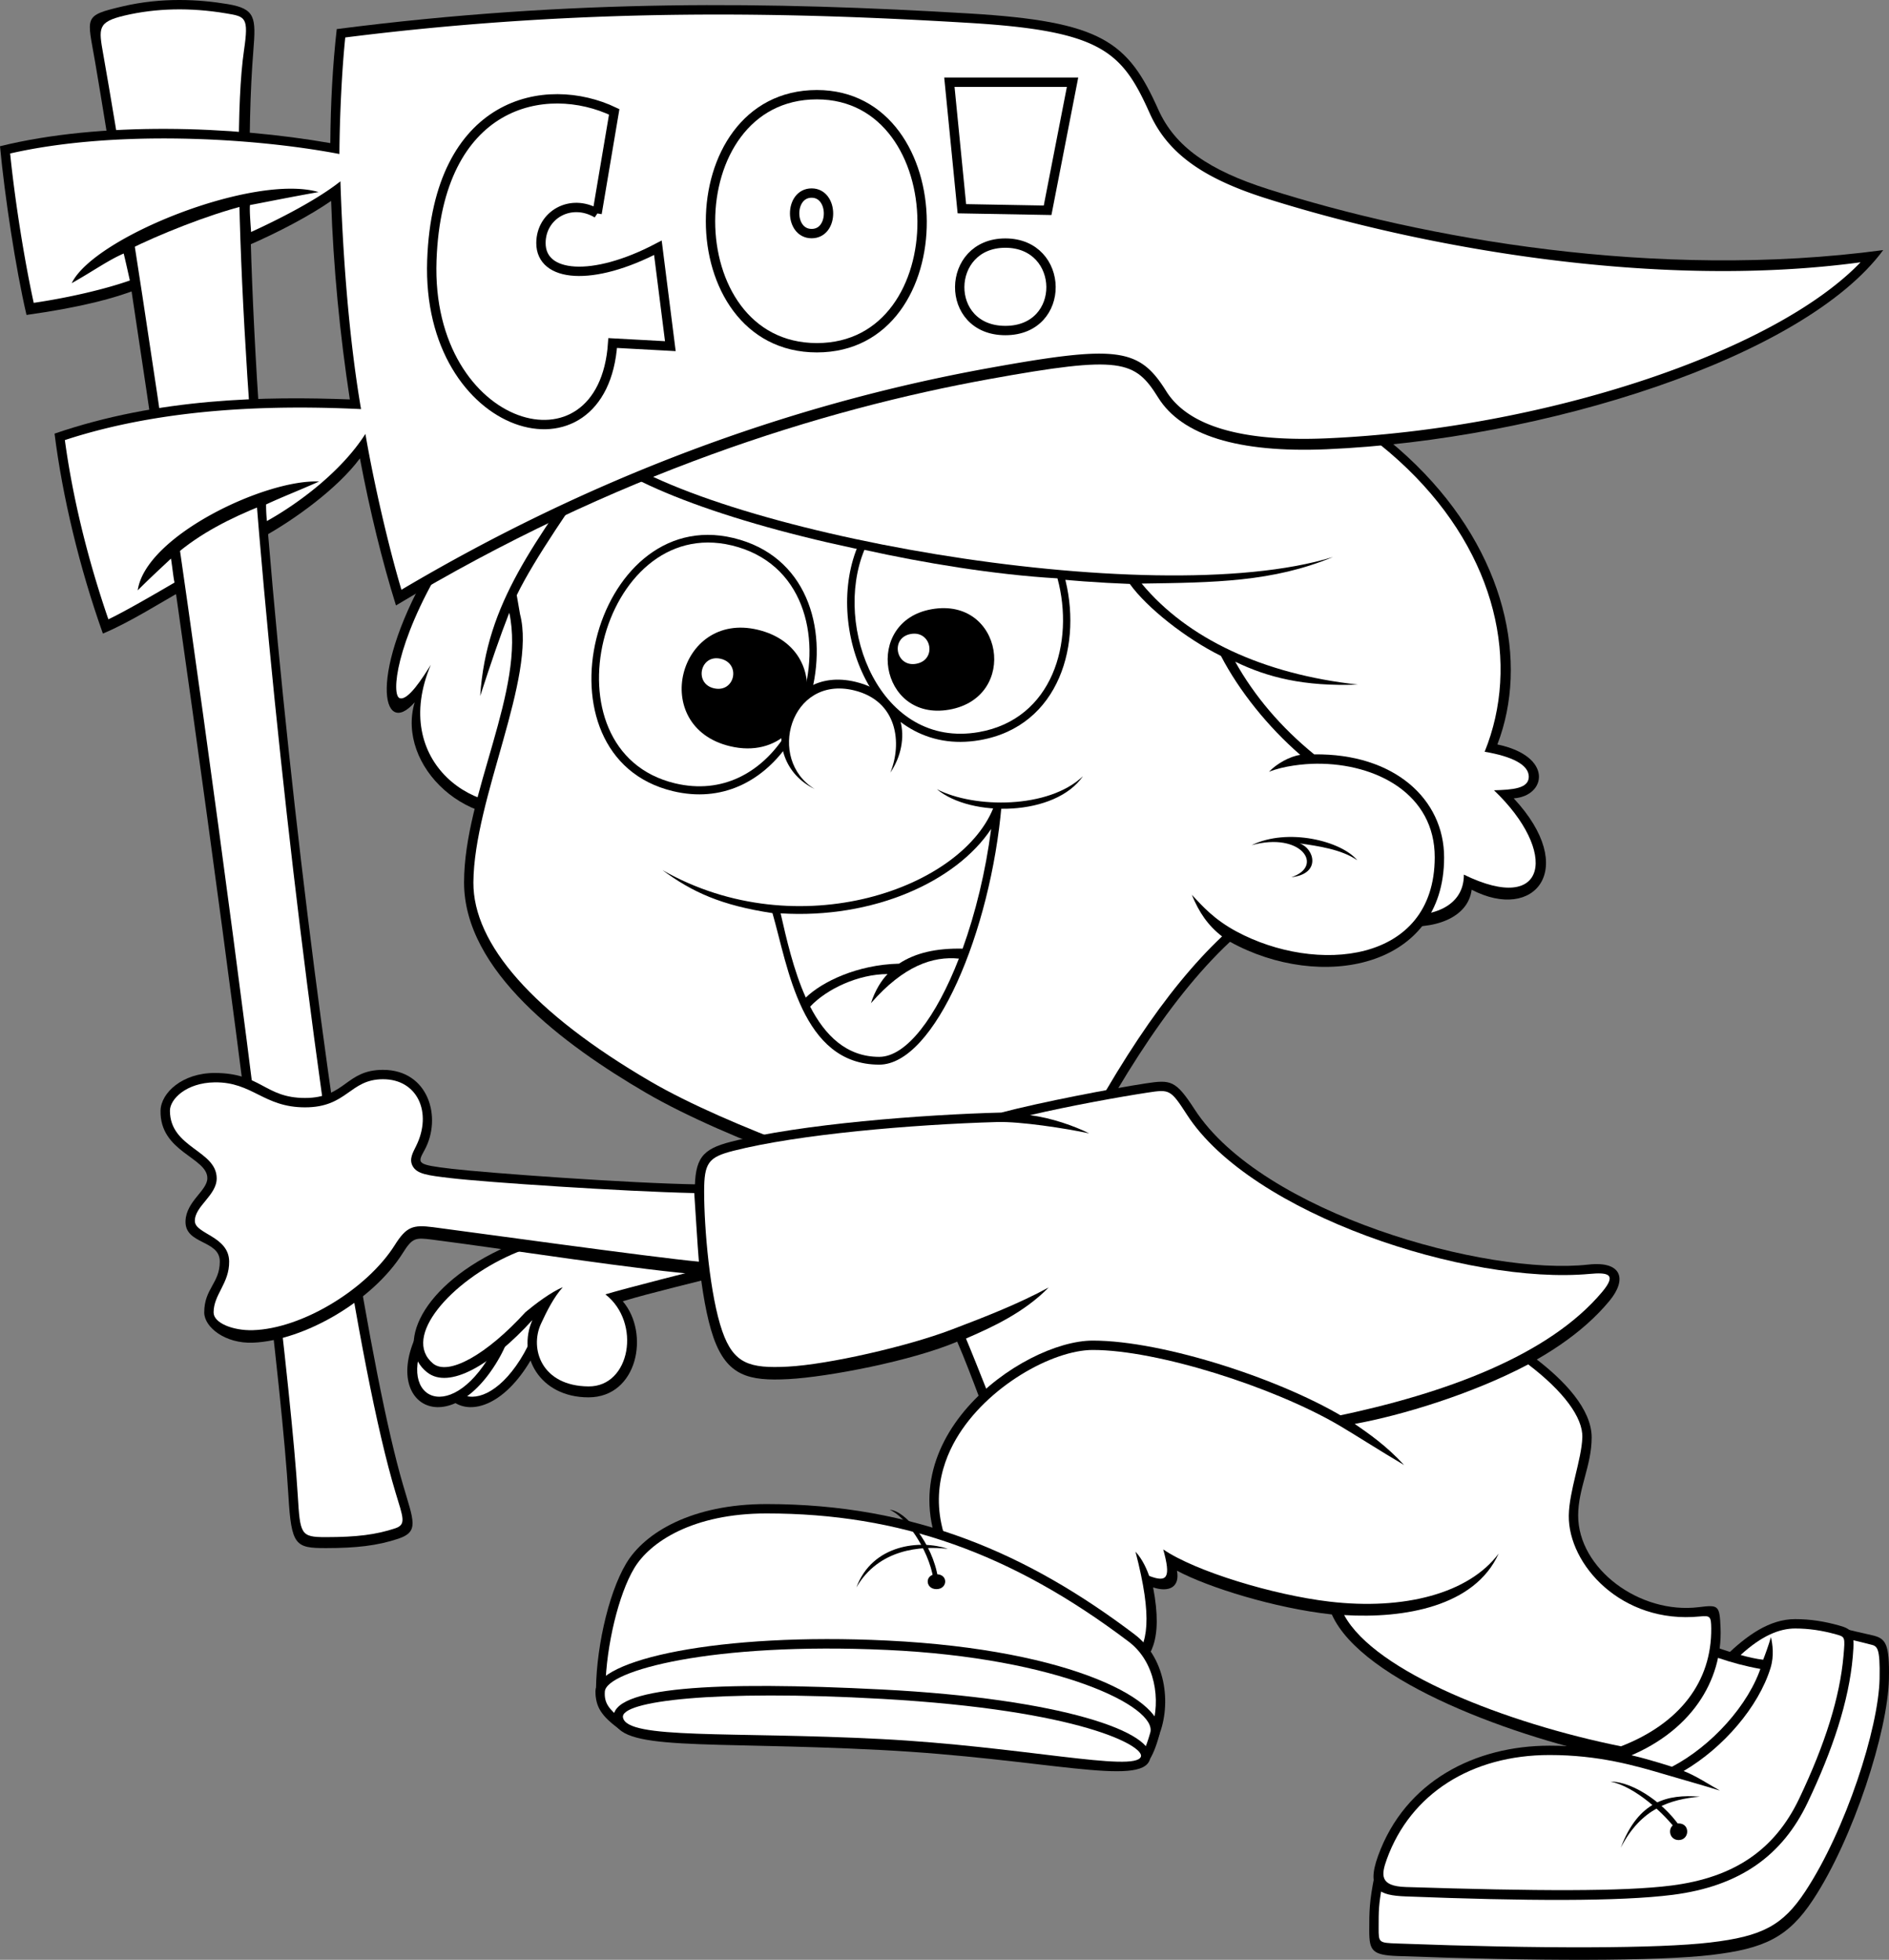 <svg xmlns="http://www.w3.org/2000/svg" width="205.47" height="213.174"><rect width="100%" height="100%" fill="#808080" stroke="none"/><path d="M101.063 33.493c-18.82 0-44.004 11.043-53.922 27.605-7.258 12.125-5.594 19.371-2.036 15.293-2.035 6.879 5.852 14.524 14.243 11.977 25.691 4.078 64.097 6.625 80.632 4.332 5.34 9.683 19.329 10.195 20.094 4.078 6.867 3.566 11.7-2.293 4.578-9.938 3.559-.257 4.325-4.59-1.78-5.863 6.866-17.84-9.919-47.484-61.81-47.484"/><path fill="#fff" d="M101.063 34.512c-18.993.031-43.504 11.137-52.961 26.985-5.082 8.515-5.54 14.101-4.633 14.441.902.34 2.543-2.266 3.39-3.625-4.464 10.59 4.973 17.215 12.547 14.668 25.547 4.305 63.926 7.078 81.11 4.586 4.351 9.062 18.765 10.59 18.71 3.57 9.157 4.473 10.286-2.492 3.278-9.176 1.98-.058 3.785-.171 3.785-1.472s-1.805-2.211-4.8-2.719c7.714-19.027-10.009-47.344-60.427-47.258"/><path d="M144.984 60.59c-19.843 6.118-68.68-2.89-79.53-12.062-7.29 10.535-12.548 16.988-13.224 27.183 1.215-3.738 2.145-6.457 3.165-9.062 1.808 8.324-4.918 19.707-4.918 29.336 0 9.629 10.851 17.668 19.78 22.879 8.934 5.21 24.985 10.648 32.22 12.347h12.207c5.992-12.007 12.097-22.199 19.105-28.77 9.836 5.434 23.29 2.946 23.29-9.175 0-6.344-5.427-11.324-14.134-11.21-3.617-2.946-6.5-6.345-8.59-10.083 3.504 1.7 7.461 2.719 13.34 2.492-10.289-1.132-18.539-4.984-23.515-10.988 7.914-.113 14.246-.168 20.804-2.887"/><path fill="#fff" d="M65.66 50.004c-3.308 4.723-7.558 10.813-9.453 14.739l.36 2.074c1.796 6.875-5.016 20.035-5.075 29.168-.039 6.683 6.485 14.195 19.281 21.66 8.372 4.883 24.118 10.379 31.825 12.207l11.46.34c6.91-13.774 12.75-22.543 18.868-28.336-1.528-1.188-2.485-2.574-3.29-4.527 1.188 1.277 2.466 2.707 4.856 3.992 8.613 4.637 21.54 3.57 21.567-8.055.02-6.887-6.34-10.242-12.856-10.195-1.36.008-3.605.242-5.172.879.848-.89 2.254-1.672 3.399-1.84-3.516-3.055-6.637-6.942-8.625-10.762-3.809-1.883-8.059-5.238-9.914-7.832-6.5-.246-13.692-.984-21.207-2.219-16.243-2.664-30.13-7.027-36.024-11.293"/><path d="M147.637 93.579c-1.735-2.11-7.57-3.567-11.5-1.645 5.425-1.5 7.941 2.297 4.324 3.484 3.305-.367 2.484-3.144.902-3.68 1.98.282 4.578.65 6.274 1.84M88.309 75.16c1.699-6.886-.563-14.734-8.551-16.644-15.344-3.672-22.203 23.8-6.563 27.54 5.332 1.277 9.645-1.075 12.38-4.88-.044-1.953.445-4.402 2.734-6.015"/><path fill="#fff" d="M85.293 80.157c-2.54 3.836-6.691 6.285-11.875 5.047-14.602-3.496-8.16-29.305 6.168-25.88 7.797 1.868 9.742 9.84 7.723 16.509-1.02.89-1.676 2.414-2.016 4.324"/><path d="M87.758 75.54c.32-2.93-1.258-6.063-5.336-7.04-8.668-2.074-11.856 10.555-3.02 12.668 2.637.633 4.77-.05 6.227-1.378.086-1.23.73-2.93 2.129-4.25"/><path d="M96.844 84.04c1.285-3.137.832-7.805-3.973-8.954-6.906-1.652-9.531 7.524-4.254 10.743-6.633-3.239-3.617-13.59 4.43-11.664 5.625 1.347 6.094 6.5 3.797 9.875"/><path fill="#fff" d="M77.64 74.864c-2.187-.524-1.468-3.739.766-3.203 2.23.535 1.512 3.746-.765 3.203"/><path d="M115.723 62.485c2.113 7.43-.446 16.504-9.125 18.02-11.61 2.027-17.157-12.442-13.172-21.383 4.972 1.02 16.023 2.91 22.297 3.363"/><path fill="#fff" d="M115.023 62.91c1.883 6.946-.53 15.321-8.554 16.723-10.723 1.871-15.922-11.41-12.446-19.824 6.387 1.414 14.16 2.707 21 3.102"/><path d="M101.344 66.266c-7.473 1.305-5.719 12.258 1.902 10.926 7.617-1.332 5.863-12.285-1.902-10.926"/><path fill="#fff" d="M99.64 72.204c-2.218.386-2.827-2.848-.566-3.246 2.262-.395 2.871 2.843.567 3.246"/><path d="M108.184 87.52c-3.22 9.09-21.364 15.543-36.118 7.133 3.223 2.379 6.36 3.824 11.957 4.672 1.696 5.863 3.137 16.48 11.614 16.48 6.02 0 12.125-14.441 13.312-28.285h-.765"/><path fill="#fff" d="M104.3 104.27c-2.464 6.348-5.702 10.688-8.663 10.688-3.582 0-5.91-2.356-7.516-5.465 1.809-1.926 5.254-3.54 8.422-3.54-.621.622-1.36 1.755-1.809 3.169 3.559-4.075 6.739-5.133 9.567-4.852"/><path fill="#fff" d="M104.707 103.188c1.39-3.852 2.496-8.348 3.102-13.023-3.825 5.761-12.868 9.812-22.899 9.183.625 2.742 1.406 6.2 2.738 9.16 1.754-1.699 5.559-3.574 10.137-3.687 1.809-1.192 4.094-1.692 6.922-1.633"/><path d="M101.91 85.848c3.73 3.113 12.887 2.945 15.883-1.418-3.73 3.57-11.813 3.512-15.883 1.418m-52.144 57.735c-5.477 8.636 2.074 13.675 7.656 4.875 5.582-8.797-2.129-13.594-7.656-4.875"/><path fill="#fff" d="M50.64 144.125c-4.648 7.333 1.196 11.25 5.934 3.782 4.817-7.594-1.164-11.301-5.933-3.782"/><path d="M46.203 143.583c-5.476 8.636 2.078 13.675 7.656 4.875 5.582-8.797-2.125-13.594-7.656-4.875"/><path fill="#fff" d="M47.078 144.125c-4.648 7.333 1.195 11.25 5.934 3.782 4.816-7.594-1.164-11.301-5.934-3.782"/><path d="M79.105 132.032c-8.902-.254-18.605 1.187-23.824 3.484-9.664 4.246-12.297 11.024-8.82 13.758 2.375 1.871 6.953-.762 11.45-5.691-1.696 3.824.76 8.41 6.1 8.41 5.344 0 6.7-6.965 3.731-10.45 3.055-.933 7.801-2.035 11.703-3.054l-.34-6.457"/><path fill="#fff" d="M58.84 143.997c-1.242 2.699.05 6.765 5.172 6.808 4.558.04 5.77-6.941 1.84-10.012 2.058-.628 9.75-2.578 12.507-3.265l-.222-4.496c-8.403-.13-17.516 1.25-22.446 3.414-6.62 2.91-12.023 8.992-8.601 11.86 1.668 1.394 5.848-.95 10.066-5.579 1.02-.852 2.79-2.2 4.059-2.71-.934 1.019-1.738 2.589-2.375 3.98"/><path d="M124.633 117.844c-3.813.582-11.418 2.04-15.711 3.172-8.594.227-21.82 1.246-29.395 3.172-3.191.812-3.953 1.812-3.953 5.437s.563 11.665 2.031 15.856c1.473 4.191 3.844 4.758 8.141 4.531 4.297-.226 13.453-1.98 18.371-4.078 1.582 3.625 3.446 9.063 5.14 13.254 20.126-.566 54.153-3.625 65.794-17.672 1.972-2.375 1.351-4.367-2.262-3.965-11.078 1.25-35.496-5.55-42.844-16.875-2.07-3.191-2.59-3.246-5.312-2.832"/><path fill="#fff" d="M108.469 122.047c2.488-.07 7.347.668 10.004 1.235-1.582-.793-4.125-1.7-6.446-1.98 4.438-1.036 9.797-1.997 12.758-2.45 2.422-.367 2.524-.387 4.309 2.379 7.004 10.875 30.558 18.547 43.812 17.336 1.938-.18 3.024-.02 1.364 1.96-11.528 13.755-44.833 16.68-64.333 17.278-.62-1.566-3.847-9.808-4.867-12.207 2.883-1.246 6.336-2.836 8.993-5.555-3.333 1.813-6.973 3.22-10.618 4.606-4.738 1.8-13.347 3.773-17.754 4.004-4.183.222-5.89-.328-7.125-3.848-1.347-3.847-1.976-11.195-1.976-15.18 0-3.128.445-3.753 3.187-4.449 7.07-1.797 19.407-2.86 28.692-3.129"/><path d="M149.504 204.04c-.567 2.832-.567 3.851-.567 6.003 0 2.149.34 2.618 3.055 2.72 15.145.566 28.371.566 34.137-.114 5.766-.68 8.375-1.902 11.078-6.004 4.41-6.684 8.14-18.352 8.254-24.012.078-3.851-.34-4.418-1.809-4.758-1.468-.34-2.035-.453-3.39-.792-1.36 6.91-5.766 16.988-9.723 21.52-6.781 3.058-28.262 5.55-41.035 5.437"/><path fill="#fff" d="M191.188 199.458c-6.758 3.046-27.872 5.605-40.844 5.605-.387 2.129-.387 2.758-.387 4.64 0 1.622 0 1.622 2.07 1.7 15.727.586 28.43.547 33.985-.11 5.691-.668 7.914-1.863 10.347-5.55 4.422-6.703 7.977-17.782 8.086-23.133.067-3.488-.25-3.563-1.023-3.742-.906-.211-1.594-.434-2.387-.547-1.652 7.285-6.09 16.832-9.847 21.137"/><path d="M184.66 178.415c3.563 1.441 6.781 2.375 10.938 2.546-.934 3.313-6.446 11.47-13.227 13.762-2.457-.34-6.273-2.719-9.242-4.758 2.46-1.953 7.46-7.136 11.531-11.55"/><path fill="#fff" d="M194.156 181.887c-3.695-.316-6.625-1.246-9.222-2.27-2.114 2.282-7.016 7.508-10.118 10.255 3.34 2.218 5.848 3.496 7.461 3.8 5.63-2.03 10.301-8.347 11.88-11.785"/><path d="M187.71 180.114c.935.34 2.97.933 3.903 1.02-1.355 4.331-5.511 8.831-9.75 11.042-3.476-1.105-7.629-2.293-13.312-2.293-8.055 0-15.692 3.817-18.653 11.977-1.355 3.738.172 4.305 2.97 4.418 12.972.508 23.288.57 29.081-.172 7.29-.934 11.918-4.262 14.664-10.023 2.715-5.692 4.496-11.043 4.918-15.887.23-2.633 0-2.973-1.523-3.395-1.528-.426-3.055-.683-4.75-.683-2.797 0-5.258 1.785-7.547 3.996"/><path fill="#fff" d="M181.297 193.067c-3.442-1.024-7.399-2.168-12.746-2.168-8.512 0-15.125 4.226-17.696 11.309-.628 1.73-.804 2.957 2.051 3.05 14.242.453 23.696.504 28.914-.164 6.809-.87 11.22-3.875 13.88-9.449 2.85-5.988 4.429-11.07 4.82-15.535.18-2.059.18-2.059-.786-2.328-1.574-.438-2.996-.645-4.476-.645-1.723 0-3.645.797-5.926 2.88.723.21 1.688.437 2.45.519.171-.422.636-1.7.847-2.461.172.761.367 2.023-.047 3.363-1.297 4.207-5.125 8.672-9.45 11.2 1.4.55 2.716 1.448 3.946 2.128-1.781-.55-4.437-1.3-5.781-1.7"/><path d="M184.887 195.43c-3.504-.281-6.668.453-8.59 5.551 2.203-4.305 5.426-5.266 8.59-5.55"/><path d="M175.164 193.79c2.656 0 6.219 2.66 7.8 5.265l-.452.227c-1.414-1.98-4.692-4.985-7.348-5.492"/><path d="M182.59 198.34c-1.285 0-1.207 1.809 0 1.809 1.203 0 1.281-1.809 0-1.809m-15.902-50.82c-3.731 2.379-12.438 5.664-19.899 7.023-7.008-4.418-20.234-8.722-27.922-8.722-7.687 0-23.398 11.101-15.71 24.691 4.292 2.606 14.581 8.156 20.12 11.328 1.809-1.359 3.278-3.285 2.149-9.175 1.695.566 2.937 0 2.597-1.813 3.391 1.813 10.63 4.078 16.844 4.758 3.281 7.363 20.125 13.48 31.543 15.742 7.574-2.828 10.965-8.605 10.738-14.27-.101-2.492-.214-2.53-2.375-2.265-6.441.793-13.113-4.192-13.113-9.969 0-2.945 1.469-5.433 1.469-8.492 0-3.059-2.938-6.23-6.442-8.836"/><path fill="#fff" d="M144.59 174.211c-6.106-.722-14.57-3.289-18.063-5.675.848 3.058.465 3.648-1.527 2.882-.227-.62-.687-1.773-1.492-2.64 1.883 7.222 1.379 10.172-.332 11.832-2.149-1.223-16.664-9.266-19.258-10.828-3.05-5.582-1.656-10.282.074-13.254 3.32-5.707 10.504-9.688 14.875-9.688 7.004 0 19.59 4 26.73 8.168 1.626.946 4.528 2.82 7.13 4.348-1.98-2.152-3.903-3.453-5.372-4.473 5.032-.906 12.766-3.242 18.872-6.472 3.828 2.918 5.96 5.777 5.886 7.945-.086 2.426-1.43 5.797-1.472 8.492-.075 5.313 5.734 11.828 14.257 10.98 1.118-.113 1.22-.007 1.235 1.294.062 5.793-3.434 10.351-9.817 12.832-12.41-2.508-26.75-8.055-30.109-14.278 6.5.399 14.207-.914 16.805-6.691-3.223 4.332-10.282 6.191-18.422 5.226"/><path d="M83.371 163.602c-8.043 0-13.226 3.059-15.258 6.457-2.035 3.399-3.394 9.856-3.281 14.5 17.07-.906 44.992-.113 61.043 4.64 1.586-3.394 1.125-8.706-2.484-11.437-11.532-8.722-23.852-14.16-40.02-14.16"/><path fill="#fff" d="M122.777 178.575c-12.757-9.649-24.91-13.953-39.406-13.953-7.976 0-12.664 3.082-14.387 5.96-1.707 2.848-3.035 8.426-3.132 12.903 18.218-.875 43.98.16 59.421 4.484 1.004-3.023.403-7.203-2.496-9.394"/><path d="M126.098 188.731c.972-3.57-9.25-9.285-29.57-10.281-18.274-.895-31.755 2.082-31.755 5.539 0 1.73.711 2.691 2.52 4.05 11.867-.453 46.023 1.727 57.55 3.653.512-.68.915-1.715 1.255-2.961"/><path fill="#fff" d="M96.48 179.47c-19.054-.88-30.52 2.265-30.69 4.519-.09 1.215.401 1.906 1.831 3.02 12.067-.395 44.508 1.656 56.719 3.57.277-.52.527-1.23.777-2.114.79-2.789-9.93-8.136-28.637-8.996"/><path d="M125.082 191.352c.797-2.937-9.703-6.582-29.117-7.578-18.274-.938-29.637-.274-29.215 3.16.45 3.637 9.7 2.422 28.98 3.414 17.77.91 28.516 4.074 29.352 1.004"/><path fill="#fff" d="M95.91 184.79c-18.238-1.028-28.457.25-28.148 2.02.422 2.429 11.8 1.515 28.02 2.347 15.277.785 27.648 3.66 28.316 1.926.425-1.102-6.368-5.06-28.188-6.293"/><path d="M103.098 168.473c-2.996-1.02-8.196-.508-9.946 4.192 2.43-4.192 7.008-4.532 9.946-4.192"/><path d="M96.766 164.227c1.699.055 4.695 3.68 5.257 7.418l-.507.059c-.508-3.23-3.11-6.856-4.75-7.477"/><path d="M101.86 171.235c-1.313 0-1.223 1.621 0 1.621 1.222 0 1.312-1.621 0-1.621M10.344 6.731c5.883 34.52 19.672 132.86 21.027 155.965.32 5.43.762 5.695 4.07 5.695 3.305 0 5.594-.258 7.883-1.02 2.293-.765 1.668-1.913.512-5.863C36.965 138.063 24.758 40.204 27.555 5.543c.293-3.636.254-4.585-2.797-5.097C21.707-.062 17.637-.32 13.313.7c-4.325 1.02-3.81 1.097-2.97 6.031"/><path fill="#fff" d="M11.227 5.883C17.766 42.9 31.043 140.56 32.387 162.637c.261 4.278.304 4.563 3.054 4.563 3.36 0 5.48-.27 7.563-.965 1.21-.406.84-1.172.02-3.887C34.94 135.583 23.25 28 26.542 5.461c.527-3.609.164-3.656-1.953-4.007-3.89-.653-7.606-.57-11.043.238-2.953.7-2.817 1.371-2.32 4.191"/><path d="M36.629 3.165c-.445 3.921-.668 8.093-.7 12.402C25.247 13.7 11.024 13.188 0 15.907c.512 5.437 1.695 13.254 2.883 18.351 6.105-.851 9.668-1.87 11.87-2.722 0-1.02-.507-2.887-.679-4.414 3.055-1.532 8.48-3.739 12.551-4.758 0 1.187.168 3.058.168 4.418 3.562-1.532 7.02-3.395 9.223-4.926.238 7.168.953 14.535 2.035 21.59-9.156-.34-20.754-.184-32.117 3.722.851 6.797 2.714 14.61 5.257 21.747 2.883-1.188 6.614-3.567 8.48-4.586-.171-1.192-.507-2.551-.679-3.91 2.715-2.38 6.106-4.075 9.496-5.434.172.848.172 2.547.172 3.398 3.39-1.87 8.113-5.297 10.488-8.523 1.094 5.773 2.426 11.207 3.922 15.996 23.739-14.273 46.293-21.32 64.606-24.633 14.285-2.586 15.77-2.039 18.312 2.04 2.547 4.073 8.645 6.019 18.317 5.605 23.652-1.02 51.886-9.942 60.535-21.664-24.672 3.312-50.106-1.274-66.895-6.625-6.441-2.055-10.136-4.602-11.957-8.664-3.304-7.391-6.11-9.586-20.601-10.45-21.364-1.273-43.07-1.613-68.758 1.7"/><path fill="#fff" d="M39.746 47.196c-2.598 4.082-7.277 7.566-10.715 9.48a18.606 18.606 0 0 1-.09-1.804c1.696-.793 3.336-1.418 5.766-2.493-5.766-.285-18.879 5.887-19.726 11.836 1.468-1.472 2.542-2.437 3.617-3.457.168 1.078.273 2.157.386 2.61-1.656.968-5.402 3.156-7.195 3.996-2.219-6.438-3.879-13.18-4.734-19.496C18.078 44.25 30.219 44.067 39.27 44.5c-1.391-8.152-2.008-17.437-2.243-24.777-2.578 2.05-6.793 4.176-9.714 5.512-.059-.852-.18-2.25-.125-2.93 2.375-.453 4.296-.847 7.46-1.414-7.007-2.039-24.414 4.871-26.847 9.91 2.316-1.3 3.957-2.492 5.652-3.226.172.675.559 2.422.672 2.933-2.547.895-6.36 1.825-10.457 2.434-1-4.567-2.031-10.984-2.566-16.246 11.289-2.578 26.273-1.762 35.816.055.027-4.07.266-9.11.637-12.676 26.664-3.367 49.21-2.7 67.773-1.59 14.528.863 16.723 3.113 19.735 9.848 1.906 4.257 5.664 7.023 12.574 9.218 16.316 5.18 42.039 10.047 64.738 6.98-9.465 9.837-34.539 18.13-58.117 19.15-9.18.394-15.035-1.333-17.406-5.13-2.954-4.738-5.309-5.043-19.356-2.504-22.14 4.008-43.61 12.114-63.832 24.102-1.332-4.438-2.973-11.434-3.918-16.953"/><path fill="#fff" d="m64.945 23.211 1.864-11.043c-7.461-3.566-19.215-1.18-19.836 16.141-.68 18.86 18.652 24.297 19.668 9.004l6.273.34L71.56 26.95c-7.121 3.738-12.72 3.23-12.72-.508 0-3.059 3.224-4.93 6.106-3.23"/><path fill="none" stroke="#000" stroke-width="1.017" d="m64.945 23.211 1.864-11.043c-7.461-3.566-19.215-1.18-19.836 16.141-.68 18.86 18.652 24.297 19.668 9.004l6.273.34L71.56 26.95c-7.121 3.738-12.72 3.23-12.72-.508 0-3.059 3.224-4.93 6.106-3.23zm0 0"/><path fill="#fff" d="M88.855 10.301c-15.43 0-15.43 27.524 0 27.524s15.09-27.524 0-27.524"/><path fill="#fff" d="M88.285 21c-2.469 0-2.469 4.41 0 4.41s2.418-4.41 0-4.41"/><path fill="none" stroke="#000" stroke-width="1.017" d="M88.855 10.301c-15.43 0-15.43 27.524 0 27.524s15.09-27.524 0-27.524zm0 0"/><path fill="none" stroke="#000" stroke-width="1.017" d="M88.285 21c-2.469 0-2.469 4.41 0 4.41s2.418-4.41 0-4.41zm0 0"/><path fill="#fff" d="m103.266 8.942 1.359 13.762 9.324.168 2.715-13.93h-13.398"/><path fill="none" stroke="#000" stroke-width="1.017" d="m103.266 8.942 1.359 13.762 9.324.168 2.715-13.93zm0 0"/><path fill="#fff" d="M109.355 26.442c-6.527 0-6.714 9.512 0 9.512 6.715 0 6.528-9.512 0-9.512"/><path fill="none" stroke="#000" stroke-width="1.017" d="M109.355 26.442c-6.527 0-6.714 9.512 0 9.512 6.715 0 6.528-9.512 0-9.512zm0 0"/><path d="M76.023 128.833c-7.574-.114-23.062-1.247-26.902-1.7-3.844-.453-3.742-.574-2.941-2.039 1.922-3.511.453-8.722-4.52-8.722-4.07 0-4.07 3.058-8.48 3.058-4.407 0-4.746-2.719-9.836-2.719-3.504 0-5.828 2.153-5.88 4.079-.109 4.53 5.09 5.097 5.09 7.363 0 1.36-2.28 2.492-2.374 4.64-.114 2.606 3.73 2.04 3.73 4.422 0 2.375-1.695 2.942-1.695 5.547 0 1.586 2.265 3.41 5.312 3.285 5.54-.226 13-4.53 16.278-9.738 1.054-1.676 1.36-1.703 3.168-1.476 8.023 1.023 23.058 3.398 29.73 3.851-.226-1.812-.453-6.34-.68-9.851"/><path fill="#fff" d="M45.277 124.622c-.367.75-.789 1.445-.41 2.183.469.906 1.617 1.043 4.133 1.34 3.898.461 18.684 1.45 26.516 1.629.172 2.492.336 5.476.504 7.46-4.614-.405-26.262-3.413-28.922-3.75-2.168-.276-2.883-.077-4.153 1.942-3.023 4.801-10.097 9.114-15.457 9.262-2.125.059-4.254-.77-4.254-1.926 0-1.972 1.72-3.16 1.692-5.547-.028-2.746-3.688-2.984-3.73-4.375-.048-1.636 2.394-2.808 2.374-4.687-.027-3.04-5.082-3.281-5.086-7.336 0-1.262 1.782-3.043 4.86-3.086 4.133-.055 5.308 2.719 9.836 2.719 4.613 0 4.836-3.059 8.48-3.059 3.778 0 5.371 3.649 3.617 7.23"/></svg>

